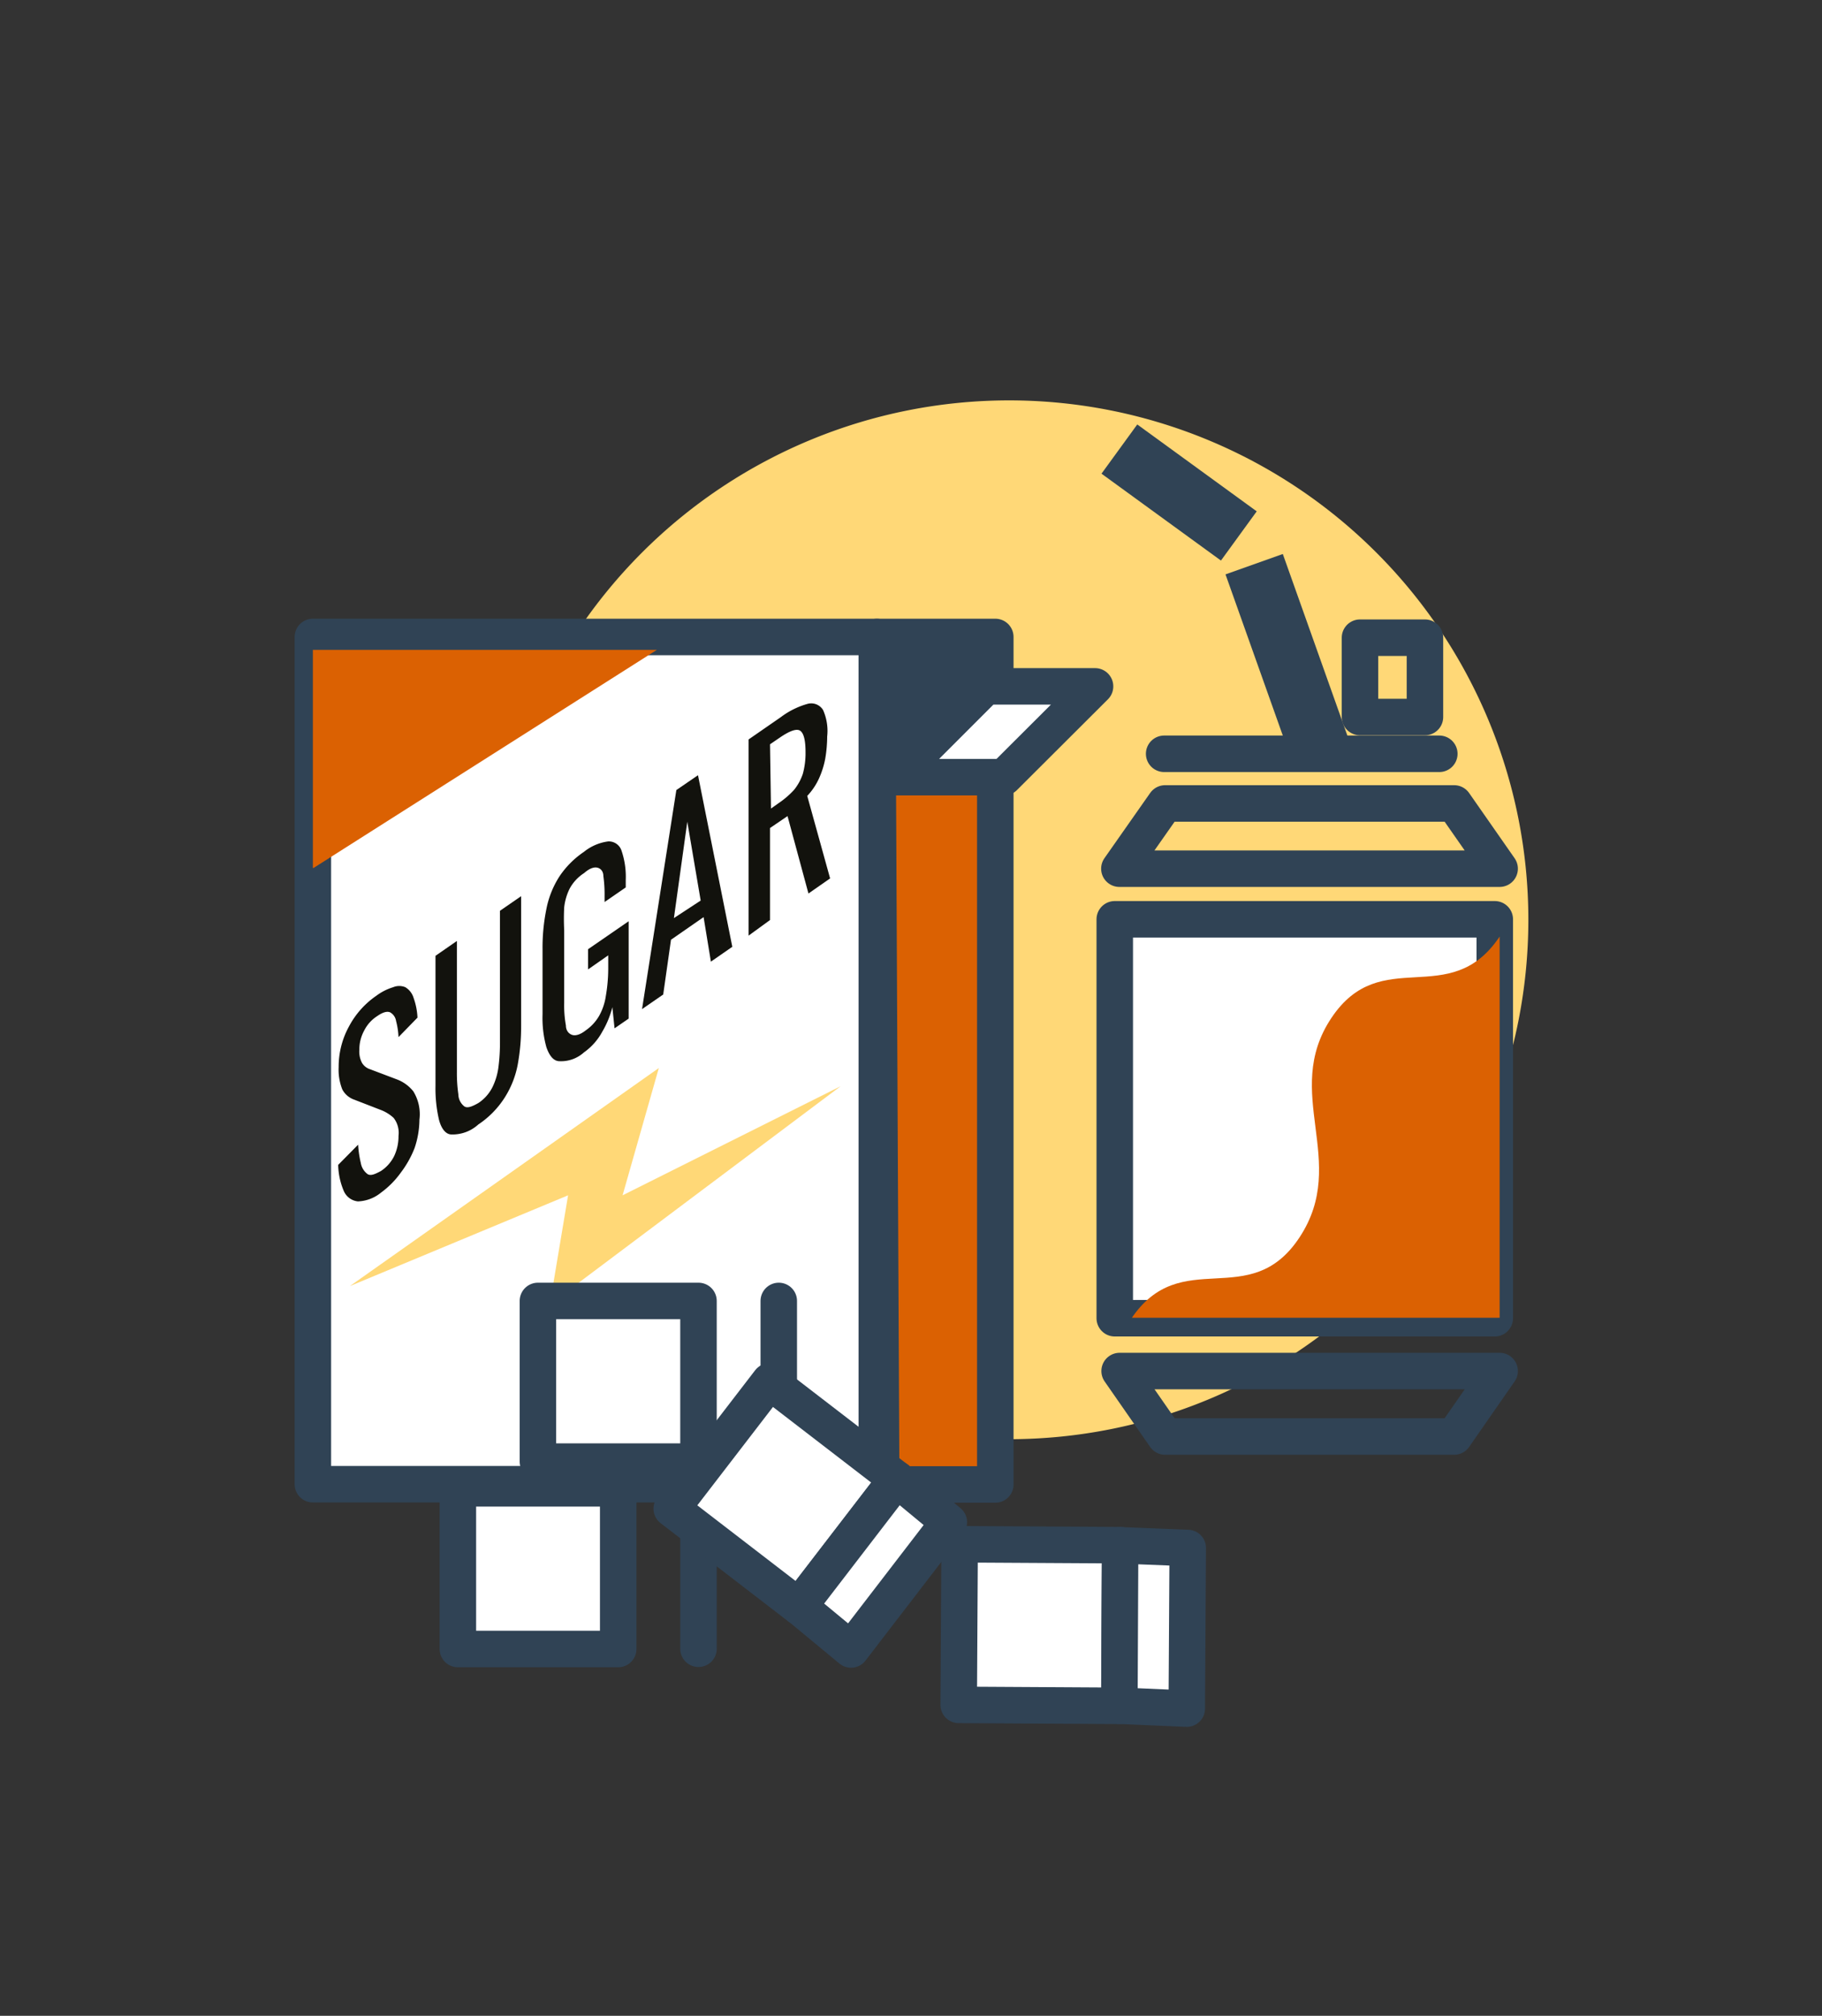 <svg xmlns="http://www.w3.org/2000/svg" xmlns:xlink="http://www.w3.org/1999/xlink" viewBox="0 0 74.89 82.82"><rect x="0" y="0" width="74.89" height="82.82" fill="#333333" stroke="none"/><defs><style>.cls-1,.cls-10,.cls-4,.cls-9{fill:none;}.cls-2{isolation:isolate;}.cls-3{fill:#ffd877;}.cls-11,.cls-4,.cls-5,.cls-9{stroke:#304355;}.cls-10,.cls-11,.cls-4,.cls-5{stroke-linecap:round;stroke-linejoin:round;}.cls-11,.cls-4,.cls-5{stroke-width:1.5px;}.cls-5{fill:#fff;}.cls-13,.cls-6{mix-blend-mode:multiply;}.cls-7{clip-path:url(#clip-path);}.cls-11,.cls-13,.cls-8{fill:#db6102;}.cls-9{stroke-miterlimit:10;stroke-width:2.5px;}.cls-10{stroke:#fff;stroke-width:3px;}.cls-12{fill:#12120d;}.cls-14{fill:#304355;}</style><clipPath id="clip-path"><rect class="cls-1" x="46.49" y="38.48" width="15.15" height="15.66"/></clipPath></defs><title>Sanofi Ikons 62px</title><g class="cls-2"><g id="Layer_1" data-name="Layer 1"><path class="cls-3" d="M20.14,37.79A21.34,21.34,0,1,1,41.48,59.13,21.34,21.34,0,0,1,20.14,37.79Z"/><polygon class="cls-4" points="61.64 35.69 46.01 35.69 47.89 33.01 59.77 33.01 61.64 35.69"/><polygon class="cls-4" points="46.02 56.33 61.64 56.33 59.77 59.02 47.89 59.02 46.02 56.33"/><line class="cls-4" x1="47.85" y1="30.97" x2="59.16" y2="30.97"/><rect class="cls-4" x="55.9" y="26.2" width="2.67" height="3.26"/><rect class="cls-5" x="45.82" y="37.77" width="15.62" height="16.39"/><g class="cls-6"><g class="cls-7"><path class="cls-8" d="M61.64,38.48c-2.06,3.07-4.87.27-6.92,3.35s.75,5.88-1.3,9-4.87.28-6.93,3.36H61.64Z"/></g></g><line class="cls-9" x1="50.92" y1="22.02" x2="46.01" y2="18.45"/><line class="cls-9" x1="51.55" y1="23.18" x2="54.31" y2="30.94"/><line class="cls-10" x1="49.02" y1="40.47" x2="49.02" y2="50.52"/></g><g id="Isolation_Mode" data-name="Isolation Mode"><rect class="cls-5" x="12.86" y="26.17" width="23.18" height="34.81"/><polygon class="cls-11" points="36.22 60.99 40.91 60.99 40.91 26.17 36.05 26.17 36.22 60.99"/><path class="cls-12" d="M15.66,49a1.59,1.59,0,0,1-.95.36.71.71,0,0,1-.58-.43,2.89,2.89,0,0,1-.23-1.07l.82-.83a4.22,4.22,0,0,0,.11.75.72.72,0,0,0,.28.46c.13.08.31,0,.55-.13a1.57,1.57,0,0,0,.54-.61,1.9,1.9,0,0,0,.18-.83,1,1,0,0,0-.2-.74,1.64,1.64,0,0,0-.51-.32l-1.11-.43a.88.88,0,0,1-.49-.42,2.19,2.19,0,0,1-.15-.92,3.44,3.44,0,0,1,.42-1.66,3.54,3.54,0,0,1,1.13-1.27,2.24,2.24,0,0,1,.69-.35.65.65,0,0,1,.5,0A.77.77,0,0,1,17,41a2.76,2.76,0,0,1,.16.81l-.78.8a3.06,3.06,0,0,0-.1-.66.49.49,0,0,0-.25-.36c-.13-.05-.3,0-.53.16a1.5,1.5,0,0,0-.53.59,1.63,1.63,0,0,0-.2.79,1,1,0,0,0,.11.54.6.6,0,0,0,.33.26l1.11.42a1.57,1.57,0,0,1,.67.49A1.79,1.79,0,0,1,17.24,46a3.69,3.69,0,0,1-.2,1.17,4.16,4.16,0,0,1-.56,1A3.65,3.65,0,0,1,15.66,49Z"/><path class="cls-12" d="M19.66,46.2a1.57,1.57,0,0,1-1.1.41c-.25,0-.43-.26-.52-.62a5.69,5.69,0,0,1-.14-1.38V39.27l.88-.61v5.39a6,6,0,0,0,.06.91.64.64,0,0,0,.25.5c.13.08.32,0,.57-.14a1.69,1.69,0,0,0,.58-.65,2.62,2.62,0,0,0,.25-.85,7.7,7.7,0,0,0,.06-1v-5.4l.87-.6v5.34a8.68,8.68,0,0,1-.14,1.58,3.85,3.85,0,0,1-.52,1.33A3.74,3.74,0,0,1,19.66,46.2Z"/><path class="cls-12" d="M24,43.24a1.4,1.4,0,0,1-1,.36c-.25,0-.42-.23-.54-.57a4.51,4.51,0,0,1-.16-1.36V39a7.94,7.94,0,0,1,.15-1.61A3.83,3.83,0,0,1,23,36,3.7,3.7,0,0,1,24,35a2,2,0,0,1,1-.43.55.55,0,0,1,.55.39,3.32,3.32,0,0,1,.17,1.2v.3l-.87.6v-.25a5.56,5.56,0,0,0-.05-.82c0-.2-.12-.31-.24-.34s-.3,0-.55.22a1.75,1.75,0,0,0-.59.63,2.28,2.28,0,0,0-.23.78,9,9,0,0,0,0,.93v3a4.58,4.58,0,0,0,.07.92c0,.22.13.35.26.39s.32,0,.56-.19a1.84,1.84,0,0,0,.55-.6,2.36,2.36,0,0,0,.27-.8A6.72,6.72,0,0,0,25,39.81v-.56l-.83.58V39l1.67-1.15v4l-.58.4-.09-.87a3.76,3.76,0,0,1-.41,1A2.5,2.5,0,0,1,24,43.24Z"/><path class="cls-12" d="M26.39,41.46l1.41-9,.89-.61L30.1,38.9l-.88.61-.3-1.83-1.34.93-.32,2.25Zm1.31-3.74L28.8,37l-.55-3.24Z"/><path class="cls-12" d="M30.77,38.44V30.38l1.33-.92a3.28,3.28,0,0,1,1.09-.54.57.57,0,0,1,.64.25A2.11,2.11,0,0,1,34,30.26a5.5,5.5,0,0,1-.08.91,3.57,3.57,0,0,1-.26.82,2.61,2.61,0,0,1-.48.71l.94,3.39-.89.62-.86-3.18-.72.49V37.8Zm.92-5.22L32,33a3.58,3.58,0,0,0,.64-.55,2.12,2.12,0,0,0,.36-.66,3.22,3.22,0,0,0,.11-.89q0-.71-.21-.87t-.84.27l-.41.28Z"/><polygon class="cls-3" points="14.38 52.84 27.08 43.88 25.59 49.11 34.55 44.63 22.6 53.59 23.35 49.11 14.38 52.84"/><polyline class="cls-13" points="12.89 35.66 27 26.7 12.86 26.7 12.86 35.66"/><polygon class="cls-5" points="36.79 31.93 41.27 31.93 45.01 28.2 40.52 28.2 36.79 31.93"/><polygon class="cls-14" points="36.05 25.96 36.79 31.93 40.52 28.2 40.52 25.96 36.05 25.96"/><rect class="cls-5" x="18.82" y="61.15" width="6.59" height="6.6"/><line class="cls-5" x1="28.71" y1="61.15" x2="28.71" y2="67.74"/><rect class="cls-5" x="22.11" y="53.45" width="6.6" height="6.6"/><line class="cls-5" x1="32.01" y1="53.45" x2="32.01" y2="60.05"/><rect class="cls-5" x="28.94" y="58.08" width="6.6" height="6.6" transform="translate(-36.07 49.51) rotate(-52.43)"/><polygon class="cls-5" points="32.84 66 34.98 67.77 39 62.54 36.86 60.77 32.84 66"/><rect class="cls-5" x="39.43" y="63.47" width="6.6" height="6.6" transform="translate(-24.29 109.11) rotate(-89.67)"/><polygon class="cls-5" points="46.01 70.08 48.78 70.2 48.82 63.6 46.04 63.49 46.01 70.08"/></g></g></svg>